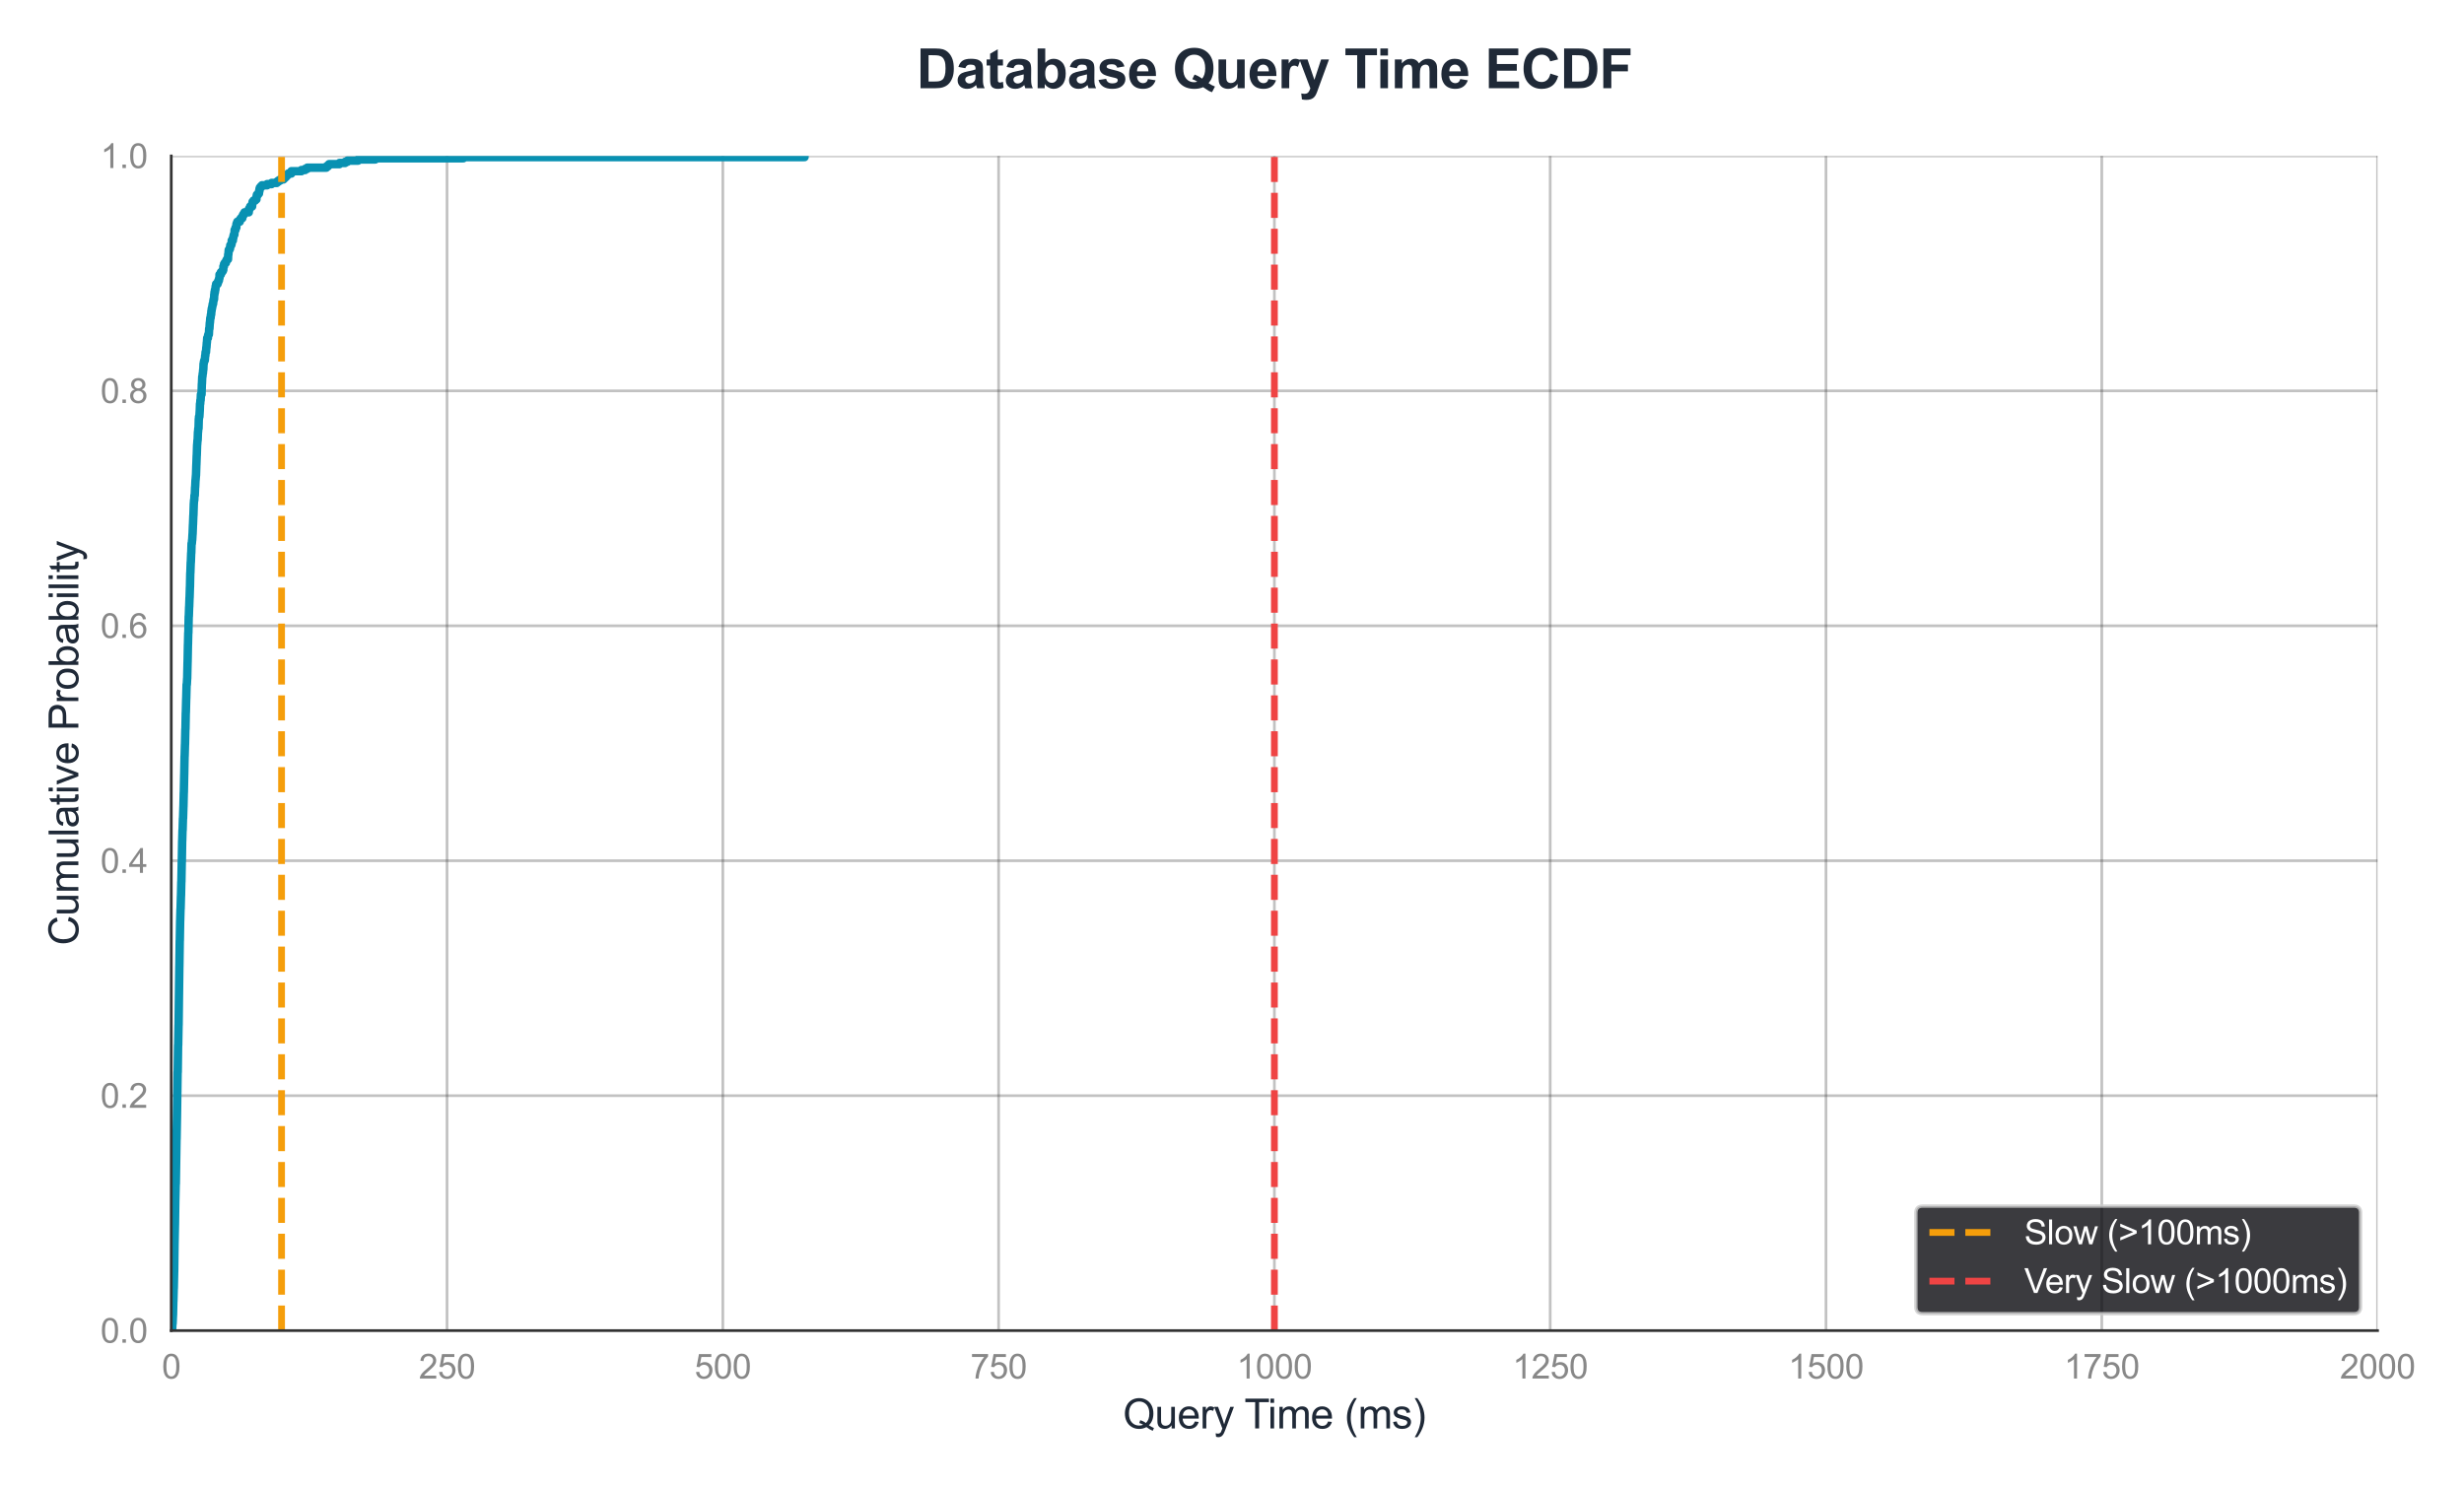 <?xml version="1.0" encoding="utf-8" standalone="no"?>
<!DOCTYPE svg PUBLIC "-//W3C//DTD SVG 1.1//EN"
  "http://www.w3.org/Graphics/SVG/1.1/DTD/svg11.dtd">
<svg xmlns:xlink="http://www.w3.org/1999/xlink" viewBox="0 0 727.517 438.76" xmlns="http://www.w3.org/2000/svg" version="1.1">
 <defs>
  <style type="text/css">*{stroke-linejoin: round; stroke-linecap: butt}</style>
 </defs>
 <g id="figure_1">
  <g id="patch_1">
   <path d="M 0 438.76 
L 727.517 438.76 
L 727.517 0 
L 0 0 
z
" style="fill: #ffffff"/>
  </g>
  <g id="axes_1">
   <g id="patch_2">
    <path d="M 50.561 392.946 
L 701.995 392.946 
L 701.995 46.047 
L 50.561 46.047 
z
" style="fill: #ffffff"/>
   </g>
   <g id="matplotlib.axis_1">
    <g id="xtick_1">
     <g id="line2d_1">
      <path d="M 50.561 392.946 
L 50.561 46.047 
" clip-path="url(#pa764ab858a)" style="fill: none; stroke: #333333; stroke-opacity: 0.3; stroke-width: 0.8; stroke-linecap: round"/>
     </g>
     <g id="text_1">
      <!-- 0 -->
      <g style="fill: #888888" transform="translate(47.781 407.104) scale(0.1 -0.1)">
       <defs>
        <path id="ArialMT-30" d="M 266 2259 
Q 266 3072 433 3567 
Q 600 4063 929 4331 
Q 1259 4600 1759 4600 
Q 2128 4600 2406 4451 
Q 2684 4303 2865 4023 
Q 3047 3744 3150 3342 
Q 3253 2941 3253 2259 
Q 3253 1453 3087 958 
Q 2922 463 2592 192 
Q 2263 -78 1759 -78 
Q 1097 -78 719 397 
Q 266 969 266 2259 
z
M 844 2259 
Q 844 1131 1108 757 
Q 1372 384 1759 384 
Q 2147 384 2411 759 
Q 2675 1134 2675 2259 
Q 2675 3391 2411 3762 
Q 2147 4134 1753 4134 
Q 1366 4134 1134 3806 
Q 844 3388 844 2259 
z
" transform="scale(0.016)"/>
       </defs>
       <use xlink:href="#ArialMT-30"/>
      </g>
     </g>
    </g>
    <g id="xtick_2">
     <g id="line2d_2">
      <path d="M 131.99 392.946 
L 131.99 46.047 
" clip-path="url(#pa764ab858a)" style="fill: none; stroke: #333333; stroke-opacity: 0.3; stroke-width: 0.8; stroke-linecap: round"/>
     </g>
     <g id="text_2">
      <!-- 250 -->
      <g style="fill: #888888" transform="translate(123.649 407.104) scale(0.1 -0.1)">
       <defs>
        <path id="ArialMT-32" d="M 3222 541 
L 3222 0 
L 194 0 
Q 188 203 259 391 
Q 375 700 629 1000 
Q 884 1300 1366 1694 
Q 2113 2306 2375 2664 
Q 2638 3022 2638 3341 
Q 2638 3675 2398 3904 
Q 2159 4134 1775 4134 
Q 1369 4134 1125 3890 
Q 881 3647 878 3216 
L 300 3275 
Q 359 3922 746 4261 
Q 1134 4600 1788 4600 
Q 2447 4600 2831 4234 
Q 3216 3869 3216 3328 
Q 3216 3053 3103 2787 
Q 2991 2522 2730 2228 
Q 2469 1934 1863 1422 
Q 1356 997 1212 845 
Q 1069 694 975 541 
L 3222 541 
z
" transform="scale(0.016)"/>
        <path id="ArialMT-35" d="M 266 1200 
L 856 1250 
Q 922 819 1161 601 
Q 1400 384 1738 384 
Q 2144 384 2425 690 
Q 2706 997 2706 1503 
Q 2706 1984 2436 2262 
Q 2166 2541 1728 2541 
Q 1456 2541 1237 2417 
Q 1019 2294 894 2097 
L 366 2166 
L 809 4519 
L 3088 4519 
L 3088 3981 
L 1259 3981 
L 1013 2750 
Q 1425 3038 1878 3038 
Q 2478 3038 2890 2622 
Q 3303 2206 3303 1553 
Q 3303 931 2941 478 
Q 2500 -78 1738 -78 
Q 1113 -78 717 272 
Q 322 622 266 1200 
z
" transform="scale(0.016)"/>
       </defs>
       <use xlink:href="#ArialMT-32"/>
       <use xlink:href="#ArialMT-35" transform="translate(55.615 0)"/>
       <use xlink:href="#ArialMT-30" transform="translate(111.23 0)"/>
      </g>
     </g>
    </g>
    <g id="xtick_3">
     <g id="line2d_3">
      <path d="M 213.42 392.946 
L 213.42 46.047 
" clip-path="url(#pa764ab858a)" style="fill: none; stroke: #333333; stroke-opacity: 0.3; stroke-width: 0.8; stroke-linecap: round"/>
     </g>
     <g id="text_3">
      <!-- 500 -->
      <g style="fill: #888888" transform="translate(205.078 407.104) scale(0.1 -0.1)">
       <use xlink:href="#ArialMT-35"/>
       <use xlink:href="#ArialMT-30" transform="translate(55.615 0)"/>
       <use xlink:href="#ArialMT-30" transform="translate(111.23 0)"/>
      </g>
     </g>
    </g>
    <g id="xtick_4">
     <g id="line2d_4">
      <path d="M 294.849 392.946 
L 294.849 46.047 
" clip-path="url(#pa764ab858a)" style="fill: none; stroke: #333333; stroke-opacity: 0.3; stroke-width: 0.8; stroke-linecap: round"/>
     </g>
     <g id="text_4">
      <!-- 750 -->
      <g style="fill: #888888" transform="translate(286.507 407.104) scale(0.1 -0.1)">
       <defs>
        <path id="ArialMT-37" d="M 303 3981 
L 303 4522 
L 3269 4522 
L 3269 4084 
Q 2831 3619 2401 2847 
Q 1972 2075 1738 1259 
Q 1569 684 1522 0 
L 944 0 
Q 953 541 1156 1306 
Q 1359 2072 1739 2783 
Q 2119 3494 2547 3981 
L 303 3981 
z
" transform="scale(0.016)"/>
       </defs>
       <use xlink:href="#ArialMT-37"/>
       <use xlink:href="#ArialMT-35" transform="translate(55.615 0)"/>
       <use xlink:href="#ArialMT-30" transform="translate(111.23 0)"/>
      </g>
     </g>
    </g>
    <g id="xtick_5">
     <g id="line2d_5">
      <path d="M 376.278 392.946 
L 376.278 46.047 
" clip-path="url(#pa764ab858a)" style="fill: none; stroke: #333333; stroke-opacity: 0.3; stroke-width: 0.8; stroke-linecap: round"/>
     </g>
     <g id="text_5">
      <!-- 1000 -->
      <g style="fill: #888888" transform="translate(365.156 407.104) scale(0.1 -0.1)">
       <defs>
        <path id="ArialMT-31" d="M 2384 0 
L 1822 0 
L 1822 3584 
Q 1619 3391 1289 3197 
Q 959 3003 697 2906 
L 697 3450 
Q 1169 3672 1522 3987 
Q 1875 4303 2022 4600 
L 2384 4600 
L 2384 0 
z
" transform="scale(0.016)"/>
       </defs>
       <use xlink:href="#ArialMT-31"/>
       <use xlink:href="#ArialMT-30" transform="translate(55.615 0)"/>
       <use xlink:href="#ArialMT-30" transform="translate(111.23 0)"/>
       <use xlink:href="#ArialMT-30" transform="translate(166.846 0)"/>
      </g>
     </g>
    </g>
    <g id="xtick_6">
     <g id="line2d_6">
      <path d="M 457.707 392.946 
L 457.707 46.047 
" clip-path="url(#pa764ab858a)" style="fill: none; stroke: #333333; stroke-opacity: 0.3; stroke-width: 0.8; stroke-linecap: round"/>
     </g>
     <g id="text_6">
      <!-- 1250 -->
      <g style="fill: #888888" transform="translate(446.585 407.104) scale(0.1 -0.1)">
       <use xlink:href="#ArialMT-31"/>
       <use xlink:href="#ArialMT-32" transform="translate(55.615 0)"/>
       <use xlink:href="#ArialMT-35" transform="translate(111.23 0)"/>
       <use xlink:href="#ArialMT-30" transform="translate(166.846 0)"/>
      </g>
     </g>
    </g>
    <g id="xtick_7">
     <g id="line2d_7">
      <path d="M 539.137 392.946 
L 539.137 46.047 
" clip-path="url(#pa764ab858a)" style="fill: none; stroke: #333333; stroke-opacity: 0.3; stroke-width: 0.8; stroke-linecap: round"/>
     </g>
     <g id="text_7">
      <!-- 1500 -->
      <g style="fill: #888888" transform="translate(528.015 407.104) scale(0.1 -0.1)">
       <use xlink:href="#ArialMT-31"/>
       <use xlink:href="#ArialMT-35" transform="translate(55.615 0)"/>
       <use xlink:href="#ArialMT-30" transform="translate(111.23 0)"/>
       <use xlink:href="#ArialMT-30" transform="translate(166.846 0)"/>
      </g>
     </g>
    </g>
    <g id="xtick_8">
     <g id="line2d_8">
      <path d="M 620.566 392.946 
L 620.566 46.047 
" clip-path="url(#pa764ab858a)" style="fill: none; stroke: #333333; stroke-opacity: 0.3; stroke-width: 0.8; stroke-linecap: round"/>
     </g>
     <g id="text_8">
      <!-- 1750 -->
      <g style="fill: #888888" transform="translate(609.444 407.104) scale(0.1 -0.1)">
       <use xlink:href="#ArialMT-31"/>
       <use xlink:href="#ArialMT-37" transform="translate(55.615 0)"/>
       <use xlink:href="#ArialMT-35" transform="translate(111.23 0)"/>
       <use xlink:href="#ArialMT-30" transform="translate(166.846 0)"/>
      </g>
     </g>
    </g>
    <g id="xtick_9">
     <g id="line2d_9">
      <path d="M 701.995 392.946 
L 701.995 46.047 
" clip-path="url(#pa764ab858a)" style="fill: none; stroke: #333333; stroke-opacity: 0.3; stroke-width: 0.8; stroke-linecap: round"/>
     </g>
     <g id="text_9">
      <!-- 2000 -->
      <g style="fill: #888888" transform="translate(690.873 407.104) scale(0.1 -0.1)">
       <use xlink:href="#ArialMT-32"/>
       <use xlink:href="#ArialMT-30" transform="translate(55.615 0)"/>
       <use xlink:href="#ArialMT-30" transform="translate(111.23 0)"/>
       <use xlink:href="#ArialMT-30" transform="translate(166.846 0)"/>
      </g>
     </g>
    </g>
    <g id="text_10">
     <!-- Query Time (ms) -->
     <g style="fill: #1f2937" transform="translate(331.611 421.835) scale(0.12 -0.12)">
      <defs>
       <path id="ArialMT-51" d="M 3966 491 
Q 4388 200 4744 66 
L 4566 -356 
Q 4072 -178 3581 206 
Q 3072 -78 2456 -78 
Q 1834 -78 1328 222 
Q 822 522 548 1065 
Q 275 1609 275 2291 
Q 275 2969 550 3525 
Q 825 4081 1333 4372 
Q 1841 4663 2469 4663 
Q 3103 4663 3612 4361 
Q 4122 4059 4389 3517 
Q 4656 2975 4656 2294 
Q 4656 1728 4484 1276 
Q 4313 825 3966 491 
z
M 2631 1266 
Q 3156 1119 3497 828 
Q 4031 1316 4031 2294 
Q 4031 2850 3842 3265 
Q 3653 3681 3289 3911 
Q 2925 4141 2472 4141 
Q 1794 4141 1347 3677 
Q 900 3213 900 2291 
Q 900 1397 1342 919 
Q 1784 441 2472 441 
Q 2797 441 3084 563 
Q 2800 747 2484 825 
L 2631 1266 
z
" transform="scale(0.016)"/>
       <path id="ArialMT-75" d="M 2597 0 
L 2597 488 
Q 2209 -75 1544 -75 
Q 1250 -75 995 37 
Q 741 150 617 320 
Q 494 491 444 738 
Q 409 903 409 1263 
L 409 3319 
L 972 3319 
L 972 1478 
Q 972 1038 1006 884 
Q 1059 663 1231 536 
Q 1403 409 1656 409 
Q 1909 409 2131 539 
Q 2353 669 2445 892 
Q 2538 1116 2538 1541 
L 2538 3319 
L 3100 3319 
L 3100 0 
L 2597 0 
z
" transform="scale(0.016)"/>
       <path id="ArialMT-65" d="M 2694 1069 
L 3275 997 
Q 3138 488 2766 206 
Q 2394 -75 1816 -75 
Q 1088 -75 661 373 
Q 234 822 234 1631 
Q 234 2469 665 2931 
Q 1097 3394 1784 3394 
Q 2450 3394 2872 2941 
Q 3294 2488 3294 1666 
Q 3294 1616 3291 1516 
L 816 1516 
Q 847 969 1125 678 
Q 1403 388 1819 388 
Q 2128 388 2347 550 
Q 2566 713 2694 1069 
z
M 847 1978 
L 2700 1978 
Q 2663 2397 2488 2606 
Q 2219 2931 1791 2931 
Q 1403 2931 1139 2672 
Q 875 2413 847 1978 
z
" transform="scale(0.016)"/>
       <path id="ArialMT-72" d="M 416 0 
L 416 3319 
L 922 3319 
L 922 2816 
Q 1116 3169 1280 3281 
Q 1444 3394 1641 3394 
Q 1925 3394 2219 3213 
L 2025 2691 
Q 1819 2813 1613 2813 
Q 1428 2813 1281 2702 
Q 1134 2591 1072 2394 
Q 978 2094 978 1738 
L 978 0 
L 416 0 
z
" transform="scale(0.016)"/>
       <path id="ArialMT-79" d="M 397 -1278 
L 334 -750 
Q 519 -800 656 -800 
Q 844 -800 956 -737 
Q 1069 -675 1141 -563 
Q 1194 -478 1313 -144 
Q 1328 -97 1363 -6 
L 103 3319 
L 709 3319 
L 1400 1397 
Q 1534 1031 1641 628 
Q 1738 1016 1872 1384 
L 2581 3319 
L 3144 3319 
L 1881 -56 
Q 1678 -603 1566 -809 
Q 1416 -1088 1222 -1217 
Q 1028 -1347 759 -1347 
Q 597 -1347 397 -1278 
z
" transform="scale(0.016)"/>
       <path id="ArialMT-20" transform="scale(0.016)"/>
       <path id="ArialMT-54" d="M 1659 0 
L 1659 4041 
L 150 4041 
L 150 4581 
L 3781 4581 
L 3781 4041 
L 2266 4041 
L 2266 0 
L 1659 0 
z
" transform="scale(0.016)"/>
       <path id="ArialMT-69" d="M 425 3934 
L 425 4581 
L 988 4581 
L 988 3934 
L 425 3934 
z
M 425 0 
L 425 3319 
L 988 3319 
L 988 0 
L 425 0 
z
" transform="scale(0.016)"/>
       <path id="ArialMT-6d" d="M 422 0 
L 422 3319 
L 925 3319 
L 925 2853 
Q 1081 3097 1340 3245 
Q 1600 3394 1931 3394 
Q 2300 3394 2536 3241 
Q 2772 3088 2869 2813 
Q 3263 3394 3894 3394 
Q 4388 3394 4653 3120 
Q 4919 2847 4919 2278 
L 4919 0 
L 4359 0 
L 4359 2091 
Q 4359 2428 4304 2576 
Q 4250 2725 4106 2815 
Q 3963 2906 3769 2906 
Q 3419 2906 3187 2673 
Q 2956 2441 2956 1928 
L 2956 0 
L 2394 0 
L 2394 2156 
Q 2394 2531 2256 2718 
Q 2119 2906 1806 2906 
Q 1569 2906 1367 2781 
Q 1166 2656 1075 2415 
Q 984 2175 984 1722 
L 984 0 
L 422 0 
z
" transform="scale(0.016)"/>
       <path id="ArialMT-28" d="M 1497 -1347 
Q 1031 -759 709 28 
Q 388 816 388 1659 
Q 388 2403 628 3084 
Q 909 3875 1497 4659 
L 1900 4659 
Q 1522 4009 1400 3731 
Q 1209 3300 1100 2831 
Q 966 2247 966 1656 
Q 966 153 1900 -1347 
L 1497 -1347 
z
" transform="scale(0.016)"/>
       <path id="ArialMT-73" d="M 197 991 
L 753 1078 
Q 800 744 1014 566 
Q 1228 388 1613 388 
Q 2000 388 2187 545 
Q 2375 703 2375 916 
Q 2375 1106 2209 1216 
Q 2094 1291 1634 1406 
Q 1016 1563 777 1677 
Q 538 1791 414 1992 
Q 291 2194 291 2438 
Q 291 2659 392 2848 
Q 494 3038 669 3163 
Q 800 3259 1026 3326 
Q 1253 3394 1513 3394 
Q 1903 3394 2198 3281 
Q 2494 3169 2634 2976 
Q 2775 2784 2828 2463 
L 2278 2388 
Q 2241 2644 2061 2787 
Q 1881 2931 1553 2931 
Q 1166 2931 1000 2803 
Q 834 2675 834 2503 
Q 834 2394 903 2306 
Q 972 2216 1119 2156 
Q 1203 2125 1616 2013 
Q 2213 1853 2448 1751 
Q 2684 1650 2818 1456 
Q 2953 1263 2953 975 
Q 2953 694 2789 445 
Q 2625 197 2315 61 
Q 2006 -75 1616 -75 
Q 969 -75 630 194 
Q 291 463 197 991 
z
" transform="scale(0.016)"/>
       <path id="ArialMT-29" d="M 791 -1347 
L 388 -1347 
Q 1322 153 1322 1656 
Q 1322 2244 1188 2822 
Q 1081 3291 891 3722 
Q 769 4003 388 4659 
L 791 4659 
Q 1378 3875 1659 3084 
Q 1900 2403 1900 1659 
Q 1900 816 1576 28 
Q 1253 -759 791 -1347 
z
" transform="scale(0.016)"/>
      </defs>
      <use xlink:href="#ArialMT-51"/>
      <use xlink:href="#ArialMT-75" transform="translate(77.783 0)"/>
      <use xlink:href="#ArialMT-65" transform="translate(133.398 0)"/>
      <use xlink:href="#ArialMT-72" transform="translate(189.014 0)"/>
      <use xlink:href="#ArialMT-79" transform="translate(222.314 0)"/>
      <use xlink:href="#ArialMT-20" transform="translate(272.314 0)"/>
      <use xlink:href="#ArialMT-54" transform="translate(298.348 0)"/>
      <use xlink:href="#ArialMT-69" transform="translate(355.682 0)"/>
      <use xlink:href="#ArialMT-6d" transform="translate(377.898 0)"/>
      <use xlink:href="#ArialMT-65" transform="translate(461.199 0)"/>
      <use xlink:href="#ArialMT-20" transform="translate(516.814 0)"/>
      <use xlink:href="#ArialMT-28" transform="translate(544.598 0)"/>
      <use xlink:href="#ArialMT-6d" transform="translate(577.898 0)"/>
      <use xlink:href="#ArialMT-73" transform="translate(661.199 0)"/>
      <use xlink:href="#ArialMT-29" transform="translate(711.199 0)"/>
     </g>
    </g>
   </g>
   <g id="matplotlib.axis_2">
    <g id="ytick_1">
     <g id="line2d_10">
      <path d="M 50.561 392.946 
L 701.995 392.946 
" clip-path="url(#pa764ab858a)" style="fill: none; stroke: #333333; stroke-opacity: 0.3; stroke-width: 0.8; stroke-linecap: round"/>
     </g>
     <g id="text_11">
      <!-- 0.0 -->
      <g style="fill: #888888" transform="translate(29.661 396.525) scale(0.1 -0.1)">
       <defs>
        <path id="ArialMT-2e" d="M 581 0 
L 581 641 
L 1222 641 
L 1222 0 
L 581 0 
z
" transform="scale(0.016)"/>
       </defs>
       <use xlink:href="#ArialMT-30"/>
       <use xlink:href="#ArialMT-2e" transform="translate(55.615 0)"/>
       <use xlink:href="#ArialMT-30" transform="translate(83.398 0)"/>
      </g>
     </g>
    </g>
    <g id="ytick_2">
     <g id="line2d_11">
      <path d="M 50.561 323.567 
L 701.995 323.567 
" clip-path="url(#pa764ab858a)" style="fill: none; stroke: #333333; stroke-opacity: 0.3; stroke-width: 0.8; stroke-linecap: round"/>
     </g>
     <g id="text_12">
      <!-- 0.2 -->
      <g style="fill: #888888" transform="translate(29.661 327.145) scale(0.1 -0.1)">
       <use xlink:href="#ArialMT-30"/>
       <use xlink:href="#ArialMT-2e" transform="translate(55.615 0)"/>
       <use xlink:href="#ArialMT-32" transform="translate(83.398 0)"/>
      </g>
     </g>
    </g>
    <g id="ytick_3">
     <g id="line2d_12">
      <path d="M 50.561 254.187 
L 701.995 254.187 
" clip-path="url(#pa764ab858a)" style="fill: none; stroke: #333333; stroke-opacity: 0.3; stroke-width: 0.8; stroke-linecap: round"/>
     </g>
     <g id="text_13">
      <!-- 0.4 -->
      <g style="fill: #888888" transform="translate(29.661 257.766) scale(0.1 -0.1)">
       <defs>
        <path id="ArialMT-34" d="M 2069 0 
L 2069 1097 
L 81 1097 
L 81 1613 
L 2172 4581 
L 2631 4581 
L 2631 1613 
L 3250 1613 
L 3250 1097 
L 2631 1097 
L 2631 0 
L 2069 0 
z
M 2069 1613 
L 2069 3678 
L 634 1613 
L 2069 1613 
z
" transform="scale(0.016)"/>
       </defs>
       <use xlink:href="#ArialMT-30"/>
       <use xlink:href="#ArialMT-2e" transform="translate(55.615 0)"/>
       <use xlink:href="#ArialMT-34" transform="translate(83.398 0)"/>
      </g>
     </g>
    </g>
    <g id="ytick_4">
     <g id="line2d_13">
      <path d="M 50.561 184.807 
L 701.995 184.807 
" clip-path="url(#pa764ab858a)" style="fill: none; stroke: #333333; stroke-opacity: 0.3; stroke-width: 0.8; stroke-linecap: round"/>
     </g>
     <g id="text_14">
      <!-- 0.6 -->
      <g style="fill: #888888" transform="translate(29.661 188.386) scale(0.1 -0.1)">
       <defs>
        <path id="ArialMT-36" d="M 3184 3459 
L 2625 3416 
Q 2550 3747 2413 3897 
Q 2184 4138 1850 4138 
Q 1581 4138 1378 3988 
Q 1113 3794 959 3422 
Q 806 3050 800 2363 
Q 1003 2672 1297 2822 
Q 1591 2972 1913 2972 
Q 2475 2972 2870 2558 
Q 3266 2144 3266 1488 
Q 3266 1056 3080 686 
Q 2894 316 2569 119 
Q 2244 -78 1831 -78 
Q 1128 -78 684 439 
Q 241 956 241 2144 
Q 241 3472 731 4075 
Q 1159 4600 1884 4600 
Q 2425 4600 2770 4297 
Q 3116 3994 3184 3459 
z
M 888 1484 
Q 888 1194 1011 928 
Q 1134 663 1356 523 
Q 1578 384 1822 384 
Q 2178 384 2434 671 
Q 2691 959 2691 1453 
Q 2691 1928 2437 2201 
Q 2184 2475 1800 2475 
Q 1419 2475 1153 2201 
Q 888 1928 888 1484 
z
" transform="scale(0.016)"/>
       </defs>
       <use xlink:href="#ArialMT-30"/>
       <use xlink:href="#ArialMT-2e" transform="translate(55.615 0)"/>
       <use xlink:href="#ArialMT-36" transform="translate(83.398 0)"/>
      </g>
     </g>
    </g>
    <g id="ytick_5">
     <g id="line2d_14">
      <path d="M 50.561 115.427 
L 701.995 115.427 
" clip-path="url(#pa764ab858a)" style="fill: none; stroke: #333333; stroke-opacity: 0.3; stroke-width: 0.8; stroke-linecap: round"/>
     </g>
     <g id="text_15">
      <!-- 0.8 -->
      <g style="fill: #888888" transform="translate(29.661 119.006) scale(0.1 -0.1)">
       <defs>
        <path id="ArialMT-38" d="M 1131 2484 
Q 781 2613 612 2850 
Q 444 3088 444 3419 
Q 444 3919 803 4259 
Q 1163 4600 1759 4600 
Q 2359 4600 2725 4251 
Q 3091 3903 3091 3403 
Q 3091 3084 2923 2848 
Q 2756 2613 2416 2484 
Q 2838 2347 3058 2040 
Q 3278 1734 3278 1309 
Q 3278 722 2862 322 
Q 2447 -78 1769 -78 
Q 1091 -78 675 323 
Q 259 725 259 1325 
Q 259 1772 486 2073 
Q 713 2375 1131 2484 
z
M 1019 3438 
Q 1019 3113 1228 2906 
Q 1438 2700 1772 2700 
Q 2097 2700 2305 2904 
Q 2513 3109 2513 3406 
Q 2513 3716 2298 3927 
Q 2084 4138 1766 4138 
Q 1444 4138 1231 3931 
Q 1019 3725 1019 3438 
z
M 838 1322 
Q 838 1081 952 856 
Q 1066 631 1291 507 
Q 1516 384 1775 384 
Q 2178 384 2440 643 
Q 2703 903 2703 1303 
Q 2703 1709 2433 1975 
Q 2163 2241 1756 2241 
Q 1359 2241 1098 1978 
Q 838 1716 838 1322 
z
" transform="scale(0.016)"/>
       </defs>
       <use xlink:href="#ArialMT-30"/>
       <use xlink:href="#ArialMT-2e" transform="translate(55.615 0)"/>
       <use xlink:href="#ArialMT-38" transform="translate(83.398 0)"/>
      </g>
     </g>
    </g>
    <g id="ytick_6">
     <g id="line2d_15">
      <path d="M 50.561 46.047 
L 701.995 46.047 
" clip-path="url(#pa764ab858a)" style="fill: none; stroke: #333333; stroke-opacity: 0.3; stroke-width: 0.8; stroke-linecap: round"/>
     </g>
     <g id="text_16">
      <!-- 1.0 -->
      <g style="fill: #888888" transform="translate(29.661 49.626) scale(0.1 -0.1)">
       <use xlink:href="#ArialMT-31"/>
       <use xlink:href="#ArialMT-2e" transform="translate(55.615 0)"/>
       <use xlink:href="#ArialMT-30" transform="translate(83.398 0)"/>
      </g>
     </g>
    </g>
    <g id="text_17">
     <!-- Cumulative Probability -->
     <g style="fill: #1f2937" transform="translate(23.136 279.187) rotate(-90) scale(0.12 -0.12)">
      <defs>
       <path id="ArialMT-43" d="M 3763 1606 
L 4369 1453 
Q 4178 706 3683 314 
Q 3188 -78 2472 -78 
Q 1731 -78 1267 223 
Q 803 525 561 1097 
Q 319 1669 319 2325 
Q 319 3041 592 3573 
Q 866 4106 1370 4382 
Q 1875 4659 2481 4659 
Q 3169 4659 3637 4309 
Q 4106 3959 4291 3325 
L 3694 3184 
Q 3534 3684 3231 3912 
Q 2928 4141 2469 4141 
Q 1941 4141 1586 3887 
Q 1231 3634 1087 3207 
Q 944 2781 944 2328 
Q 944 1744 1114 1308 
Q 1284 872 1643 656 
Q 2003 441 2422 441 
Q 2931 441 3284 734 
Q 3638 1028 3763 1606 
z
" transform="scale(0.016)"/>
       <path id="ArialMT-6c" d="M 409 0 
L 409 4581 
L 972 4581 
L 972 0 
L 409 0 
z
" transform="scale(0.016)"/>
       <path id="ArialMT-61" d="M 2588 409 
Q 2275 144 1986 34 
Q 1697 -75 1366 -75 
Q 819 -75 525 192 
Q 231 459 231 875 
Q 231 1119 342 1320 
Q 453 1522 633 1644 
Q 813 1766 1038 1828 
Q 1203 1872 1538 1913 
Q 2219 1994 2541 2106 
Q 2544 2222 2544 2253 
Q 2544 2597 2384 2738 
Q 2169 2928 1744 2928 
Q 1347 2928 1158 2789 
Q 969 2650 878 2297 
L 328 2372 
Q 403 2725 575 2942 
Q 747 3159 1072 3276 
Q 1397 3394 1825 3394 
Q 2250 3394 2515 3294 
Q 2781 3194 2906 3042 
Q 3031 2891 3081 2659 
Q 3109 2516 3109 2141 
L 3109 1391 
Q 3109 606 3145 398 
Q 3181 191 3288 0 
L 2700 0 
Q 2613 175 2588 409 
z
M 2541 1666 
Q 2234 1541 1622 1453 
Q 1275 1403 1131 1340 
Q 988 1278 909 1158 
Q 831 1038 831 891 
Q 831 666 1001 516 
Q 1172 366 1500 366 
Q 1825 366 2078 508 
Q 2331 650 2450 897 
Q 2541 1088 2541 1459 
L 2541 1666 
z
" transform="scale(0.016)"/>
       <path id="ArialMT-74" d="M 1650 503 
L 1731 6 
Q 1494 -44 1306 -44 
Q 1000 -44 831 53 
Q 663 150 594 308 
Q 525 466 525 972 
L 525 2881 
L 113 2881 
L 113 3319 
L 525 3319 
L 525 4141 
L 1084 4478 
L 1084 3319 
L 1650 3319 
L 1650 2881 
L 1084 2881 
L 1084 941 
Q 1084 700 1114 631 
Q 1144 563 1211 522 
Q 1278 481 1403 481 
Q 1497 481 1650 503 
z
" transform="scale(0.016)"/>
       <path id="ArialMT-76" d="M 1344 0 
L 81 3319 
L 675 3319 
L 1388 1331 
Q 1503 1009 1600 663 
Q 1675 925 1809 1294 
L 2547 3319 
L 3125 3319 
L 1869 0 
L 1344 0 
z
" transform="scale(0.016)"/>
       <path id="ArialMT-50" d="M 494 0 
L 494 4581 
L 2222 4581 
Q 2678 4581 2919 4538 
Q 3256 4481 3484 4323 
Q 3713 4166 3852 3881 
Q 3991 3597 3991 3256 
Q 3991 2672 3619 2267 
Q 3247 1863 2275 1863 
L 1100 1863 
L 1100 0 
L 494 0 
z
M 1100 2403 
L 2284 2403 
Q 2872 2403 3119 2622 
Q 3366 2841 3366 3238 
Q 3366 3525 3220 3729 
Q 3075 3934 2838 4000 
Q 2684 4041 2272 4041 
L 1100 4041 
L 1100 2403 
z
" transform="scale(0.016)"/>
       <path id="ArialMT-6f" d="M 213 1659 
Q 213 2581 725 3025 
Q 1153 3394 1769 3394 
Q 2453 3394 2887 2945 
Q 3322 2497 3322 1706 
Q 3322 1066 3130 698 
Q 2938 331 2570 128 
Q 2203 -75 1769 -75 
Q 1072 -75 642 372 
Q 213 819 213 1659 
z
M 791 1659 
Q 791 1022 1069 705 
Q 1347 388 1769 388 
Q 2188 388 2466 706 
Q 2744 1025 2744 1678 
Q 2744 2294 2464 2611 
Q 2184 2928 1769 2928 
Q 1347 2928 1069 2612 
Q 791 2297 791 1659 
z
" transform="scale(0.016)"/>
       <path id="ArialMT-62" d="M 941 0 
L 419 0 
L 419 4581 
L 981 4581 
L 981 2947 
Q 1338 3394 1891 3394 
Q 2197 3394 2470 3270 
Q 2744 3147 2920 2923 
Q 3097 2700 3197 2384 
Q 3297 2069 3297 1709 
Q 3297 856 2875 390 
Q 2453 -75 1863 -75 
Q 1275 -75 941 416 
L 941 0 
z
M 934 1684 
Q 934 1088 1097 822 
Q 1363 388 1816 388 
Q 2184 388 2453 708 
Q 2722 1028 2722 1663 
Q 2722 2313 2464 2622 
Q 2206 2931 1841 2931 
Q 1472 2931 1203 2611 
Q 934 2291 934 1684 
z
" transform="scale(0.016)"/>
      </defs>
      <use xlink:href="#ArialMT-43"/>
      <use xlink:href="#ArialMT-75" transform="translate(72.217 0)"/>
      <use xlink:href="#ArialMT-6d" transform="translate(127.832 0)"/>
      <use xlink:href="#ArialMT-75" transform="translate(211.133 0)"/>
      <use xlink:href="#ArialMT-6c" transform="translate(266.748 0)"/>
      <use xlink:href="#ArialMT-61" transform="translate(288.965 0)"/>
      <use xlink:href="#ArialMT-74" transform="translate(344.58 0)"/>
      <use xlink:href="#ArialMT-69" transform="translate(372.363 0)"/>
      <use xlink:href="#ArialMT-76" transform="translate(394.58 0)"/>
      <use xlink:href="#ArialMT-65" transform="translate(444.58 0)"/>
      <use xlink:href="#ArialMT-20" transform="translate(500.195 0)"/>
      <use xlink:href="#ArialMT-50" transform="translate(527.979 0)"/>
      <use xlink:href="#ArialMT-72" transform="translate(594.678 0)"/>
      <use xlink:href="#ArialMT-6f" transform="translate(627.979 0)"/>
      <use xlink:href="#ArialMT-62" transform="translate(683.594 0)"/>
      <use xlink:href="#ArialMT-61" transform="translate(739.209 0)"/>
      <use xlink:href="#ArialMT-62" transform="translate(794.824 0)"/>
      <use xlink:href="#ArialMT-69" transform="translate(850.439 0)"/>
      <use xlink:href="#ArialMT-6c" transform="translate(872.656 0)"/>
      <use xlink:href="#ArialMT-69" transform="translate(894.873 0)"/>
      <use xlink:href="#ArialMT-74" transform="translate(917.09 0)"/>
      <use xlink:href="#ArialMT-79" transform="translate(944.873 0)"/>
     </g>
    </g>
   </g>
   <g id="line2d_16">
    <path d="M 50.716 392.946 
L 50.716 392.599 
L 50.829 392.599 
L 50.913 390.865 
L 50.958 390.865 
L 51.063 388.437 
L 51.076 388.437 
L 51.174 384.274 
L 51.191 384.274 
L 51.292 380.458 
L 51.309 380.458 
L 51.417 375.601 
L 51.424 375.601 
L 51.533 367.276 
L 51.538 367.276 
L 51.648 361.725 
L 51.654 361.725 
L 51.761 354.44 
L 51.767 354.44 
L 51.874 349.584 
L 51.907 349.584 
L 52.017 342.299 
L 52.019 342.299 
L 52.115 336.402 
L 52.132 336.402 
L 52.24 330.158 
L 52.243 330.158 
L 52.35 322.526 
L 52.357 322.526 
L 52.438 316.629 
L 52.472 316.629 
L 52.579 308.65 
L 52.607 308.65 
L 52.714 302.753 
L 52.73 302.753 
L 52.839 293.733 
L 52.842 293.733 
L 52.951 285.408 
L 52.96 285.408 
L 53.068 277.776 
L 53.086 277.776 
L 53.19 271.879 
L 53.2 271.879 
L 53.298 268.41 
L 53.32 268.41 
L 53.425 264.594 
L 53.437 264.594 
L 53.534 260.431 
L 53.555 260.431 
L 53.666 254.534 
L 53.679 254.534 
L 53.784 248.289 
L 53.8 248.289 
L 53.886 245.167 
L 53.919 245.167 
L 54.017 241.698 
L 54.045 241.698 
L 54.155 238.229 
L 54.164 238.229 
L 54.26 234.067 
L 54.276 234.067 
L 54.383 228.863 
L 54.39 228.863 
L 54.498 223.313 
L 54.515 223.313 
L 54.614 219.844 
L 54.628 219.844 
L 54.727 215.334 
L 54.757 215.334 
L 54.848 210.478 
L 54.868 210.478 
L 54.975 206.315 
L 54.988 206.315 
L 55.094 202.152 
L 55.156 202.152 
L 55.248 200.417 
L 55.269 200.417 
L 55.379 195.561 
L 55.388 195.561 
L 55.488 190.357 
L 55.502 190.357 
L 55.584 186.888 
L 55.616 186.888 
L 55.713 182.032 
L 55.744 182.032 
L 55.842 179.257 
L 55.86 179.257 
L 55.96 176.481 
L 55.976 176.481 
L 56.074 173.359 
L 56.088 173.359 
L 56.179 169.197 
L 56.204 169.197 
L 56.313 166.074 
L 56.339 166.074 
L 56.448 163.299 
L 56.476 163.299 
L 56.561 160.524 
L 56.634 160.524 
L 56.723 159.483 
L 56.746 159.483 
L 56.842 157.749 
L 56.86 157.749 
L 56.967 154.974 
L 56.98 154.974 
L 57.09 152.199 
L 57.109 152.199 
L 57.22 148.73 
L 57.231 148.73 
L 57.301 147.689 
L 57.363 147.689 
L 57.419 146.301 
L 57.507 146.301 
L 57.596 143.873 
L 57.624 143.873 
L 57.724 141.792 
L 57.742 141.792 
L 57.849 140.404 
L 57.867 140.404 
L 57.968 137.282 
L 57.979 137.282 
L 58.076 134.507 
L 58.093 134.507 
L 58.195 131.385 
L 58.212 131.385 
L 58.313 129.997 
L 58.353 129.997 
L 58.443 127.569 
L 58.474 127.569 
L 58.554 126.528 
L 58.614 126.528 
L 58.693 123.753 
L 58.727 123.753 
L 58.76 123.059 
L 58.865 123.059 
L 58.973 121.325 
L 58.978 121.325 
L 59.05 119.243 
L 59.109 119.243 
L 59.171 118.202 
L 59.233 118.202 
L 59.319 116.468 
L 59.504 116.468 
L 59.599 113.346 
L 59.62 113.346 
L 59.713 111.264 
L 59.759 111.264 
L 59.868 110.224 
L 59.905 110.224 
L 59.992 109.183 
L 60.029 109.183 
L 60.103 107.449 
L 60.144 107.449 
L 60.22 106.755 
L 60.317 106.755 
L 60.317 106.408 
L 60.473 106.408 
L 60.58 105.02 
L 60.631 105.02 
L 60.702 103.98 
L 60.826 103.98 
L 60.917 102.592 
L 60.96 102.592 
L 61.056 101.204 
L 61.082 101.204 
L 61.18 99.817 
L 61.386 99.817 
L 61.416 99.123 
L 61.504 99.123 
L 61.504 98.776 
L 61.667 98.776 
L 61.76 97.042 
L 61.835 97.042 
L 61.944 95.307 
L 61.982 95.307 
L 62.091 93.92 
L 62.172 93.92 
L 62.282 92.879 
L 62.351 92.879 
L 62.413 91.838 
L 62.467 91.838 
L 62.521 91.144 
L 62.586 91.144 
L 62.69 90.451 
L 62.718 90.451 
L 62.803 89.757 
L 62.914 89.757 
L 63.015 88.716 
L 63.084 88.716 
L 63.084 88.369 
L 63.195 88.369 
L 63.259 86.982 
L 63.318 86.982 
L 63.337 86.288 
L 63.466 86.288 
L 63.468 85.594 
L 63.584 85.594 
L 63.671 84.553 
L 63.752 84.553 
L 63.822 83.859 
L 64.243 83.859 
L 64.243 83.513 
L 64.357 83.513 
L 64.357 83.166 
L 64.491 83.166 
L 64.491 82.819 
L 64.647 82.819 
L 64.713 82.125 
L 64.8 82.125 
L 64.811 81.084 
L 65.201 81.084 
L 65.226 80.39 
L 65.552 80.39 
L 65.552 80.044 
L 65.798 80.044 
L 65.798 79.697 
L 65.927 79.697 
L 65.963 78.656 
L 66.128 78.656 
L 66.156 77.962 
L 66.368 77.962 
L 66.368 77.615 
L 66.697 77.615 
L 66.804 76.921 
L 66.986 76.921 
L 66.986 76.575 
L 67.311 76.575 
L 67.372 75.187 
L 67.426 75.187 
L 67.537 73.799 
L 67.744 73.799 
L 67.744 73.453 
L 67.912 73.453 
L 67.992 72.412 
L 68.275 72.412 
L 68.275 72.065 
L 68.387 72.065 
L 68.416 71.024 
L 68.759 71.024 
L 68.761 70.33 
L 68.878 70.33 
L 68.937 69.637 
L 69.034 69.637 
L 69.034 69.29 
L 69.21 69.29 
L 69.278 67.902 
L 69.532 67.902 
L 69.549 67.208 
L 69.777 67.208 
L 69.818 66.168 
L 69.942 66.168 
L 69.942 65.821 
L 70.082 65.821 
L 70.082 65.474 
L 70.786 65.474 
L 70.863 64.78 
L 71.119 64.78 
L 71.119 64.433 
L 71.545 64.433 
L 71.62 63.739 
L 71.776 63.739 
L 71.776 63.392 
L 72.005 63.392 
L 72.005 63.046 
L 72.205 63.046 
L 72.205 62.699 
L 73.448 62.699 
L 73.518 61.658 
L 73.751 61.658 
L 73.751 61.311 
L 73.876 61.311 
L 73.876 60.964 
L 74.436 60.964 
L 74.511 59.923 
L 74.589 59.923 
L 74.589 59.577 
L 74.867 59.577 
L 74.867 59.23 
L 75.334 59.23 
L 75.334 58.883 
L 75.713 58.883 
L 75.771 57.842 
L 75.855 57.842 
L 75.855 57.495 
L 76.199 57.495 
L 76.199 57.148 
L 76.466 57.148 
L 76.483 56.454 
L 76.596 56.454 
L 76.619 55.761 
L 76.727 55.761 
L 76.727 55.414 
L 77.006 55.414 
L 77.006 55.067 
L 77.342 55.067 
L 77.342 54.72 
L 78.865 54.72 
L 78.865 54.373 
L 80.182 54.373 
L 80.182 54.026 
L 81.718 54.026 
L 81.718 53.679 
L 82.178 53.679 
L 82.178 53.332 
L 82.719 53.332 
L 82.719 52.985 
L 83.691 52.985 
L 83.691 52.639 
L 84.053 52.639 
L 84.053 52.292 
L 84.421 52.292 
L 84.421 51.945 
L 84.735 51.945 
L 84.735 51.598 
L 85.081 51.598 
L 85.081 51.251 
L 86.01 51.251 
L 86.033 50.557 
L 88.996 50.557 
L 88.996 50.21 
L 90.096 50.21 
L 90.096 49.863 
L 90.724 49.863 
L 90.724 49.516 
L 96.349 49.516 
L 96.349 49.17 
L 96.789 49.17 
L 96.789 48.823 
L 97.157 48.823 
L 97.157 48.476 
L 100.222 48.476 
L 100.222 48.129 
L 101.895 48.129 
L 101.895 47.782 
L 102.581 47.782 
L 102.581 47.435 
L 105.744 47.435 
L 105.744 47.088 
L 110.808 47.088 
L 110.808 46.741 
L 136.803 46.741 
L 136.803 46.394 
L 237.542 46.394 
L 237.542 46.047 
L 237.542 46.047 
" clip-path="url(#pa764ab858a)" style="fill: none; stroke: #0891b2; stroke-width: 2.5; stroke-linecap: round"/>
   </g>
   <g id="line2d_17">
    <path d="M 83.133 392.946 
L 83.133 46.047 
" clip-path="url(#pa764ab858a)" style="fill: none; stroke-dasharray: 7.4,3.2; stroke-dashoffset: 0; stroke: #f59e0b; stroke-width: 2"/>
   </g>
   <g id="line2d_18">
    <path d="M 376.278 392.946 
L 376.278 46.047 
" clip-path="url(#pa764ab858a)" style="fill: none; stroke-dasharray: 7.4,3.2; stroke-dashoffset: 0; stroke: #ef4444; stroke-width: 2"/>
   </g>
   <g id="patch_3">
    <path d="M 50.561 392.946 
L 50.561 46.047 
" style="fill: none; stroke: #333333; stroke-width: 0.8; stroke-linejoin: miter; stroke-linecap: square"/>
   </g>
   <g id="patch_4">
    <path d="M 50.561 392.946 
L 701.995 392.946 
" style="fill: none; stroke: #333333; stroke-width: 0.8; stroke-linejoin: miter; stroke-linecap: square"/>
   </g>
   <g id="text_18">
    <!-- Database Query Time ECDF -->
    <g style="fill: #1f2937" transform="translate(270.611 26.047) scale(0.16 -0.16)">
     <defs>
      <path id="Arial-BoldMT-44" d="M 463 4581 
L 2153 4581 
Q 2725 4581 3025 4494 
Q 3428 4375 3715 4072 
Q 4003 3769 4153 3330 
Q 4303 2891 4303 2247 
Q 4303 1681 4163 1272 
Q 3991 772 3672 463 
Q 3431 228 3022 97 
Q 2716 0 2203 0 
L 463 0 
L 463 4581 
z
M 1388 3806 
L 1388 772 
L 2078 772 
Q 2466 772 2638 816 
Q 2863 872 3011 1006 
Q 3159 1141 3253 1448 
Q 3347 1756 3347 2288 
Q 3347 2819 3253 3103 
Q 3159 3388 2990 3547 
Q 2822 3706 2563 3763 
Q 2369 3806 1803 3806 
L 1388 3806 
z
" transform="scale(0.016)"/>
      <path id="Arial-BoldMT-61" d="M 1116 2306 
L 319 2450 
Q 453 2931 781 3162 
Q 1109 3394 1756 3394 
Q 2344 3394 2631 3255 
Q 2919 3116 3036 2902 
Q 3153 2688 3153 2116 
L 3144 1091 
Q 3144 653 3186 445 
Q 3228 238 3344 0 
L 2475 0 
Q 2441 88 2391 259 
Q 2369 338 2359 363 
Q 2134 144 1878 34 
Q 1622 -75 1331 -75 
Q 819 -75 523 203 
Q 228 481 228 906 
Q 228 1188 362 1408 
Q 497 1628 739 1745 
Q 981 1863 1438 1950 
Q 2053 2066 2291 2166 
L 2291 2253 
Q 2291 2506 2166 2614 
Q 2041 2722 1694 2722 
Q 1459 2722 1328 2630 
Q 1197 2538 1116 2306 
z
M 2291 1594 
Q 2122 1538 1756 1459 
Q 1391 1381 1278 1306 
Q 1106 1184 1106 997 
Q 1106 813 1243 678 
Q 1381 544 1594 544 
Q 1831 544 2047 700 
Q 2206 819 2256 991 
Q 2291 1103 2291 1419 
L 2291 1594 
z
" transform="scale(0.016)"/>
      <path id="Arial-BoldMT-74" d="M 1981 3319 
L 1981 2619 
L 1381 2619 
L 1381 1281 
Q 1381 875 1398 808 
Q 1416 741 1477 697 
Q 1538 653 1625 653 
Q 1747 653 1978 738 
L 2053 56 
Q 1747 -75 1359 -75 
Q 1122 -75 931 4 
Q 741 84 652 211 
Q 563 338 528 553 
Q 500 706 500 1172 
L 500 2619 
L 97 2619 
L 97 3319 
L 500 3319 
L 500 3978 
L 1381 4491 
L 1381 3319 
L 1981 3319 
z
" transform="scale(0.016)"/>
      <path id="Arial-BoldMT-62" d="M 422 0 
L 422 4581 
L 1300 4581 
L 1300 2931 
Q 1706 3394 2263 3394 
Q 2869 3394 3266 2955 
Q 3663 2516 3663 1694 
Q 3663 844 3258 384 
Q 2853 -75 2275 -75 
Q 1991 -75 1714 67 
Q 1438 209 1238 488 
L 1238 0 
L 422 0 
z
M 1294 1731 
Q 1294 1216 1456 969 
Q 1684 619 2063 619 
Q 2353 619 2558 867 
Q 2763 1116 2763 1650 
Q 2763 2219 2556 2470 
Q 2350 2722 2028 2722 
Q 1713 2722 1503 2476 
Q 1294 2231 1294 1731 
z
" transform="scale(0.016)"/>
      <path id="Arial-BoldMT-73" d="M 150 947 
L 1031 1081 
Q 1088 825 1259 692 
Q 1431 559 1741 559 
Q 2081 559 2253 684 
Q 2369 772 2369 919 
Q 2369 1019 2306 1084 
Q 2241 1147 2013 1200 
Q 950 1434 666 1628 
Q 272 1897 272 2375 
Q 272 2806 612 3100 
Q 953 3394 1669 3394 
Q 2350 3394 2681 3172 
Q 3013 2950 3138 2516 
L 2309 2363 
Q 2256 2556 2107 2659 
Q 1959 2763 1684 2763 
Q 1338 2763 1188 2666 
Q 1088 2597 1088 2488 
Q 1088 2394 1175 2328 
Q 1294 2241 1995 2081 
Q 2697 1922 2975 1691 
Q 3250 1456 3250 1038 
Q 3250 581 2869 253 
Q 2488 -75 1741 -75 
Q 1063 -75 667 200 
Q 272 475 150 947 
z
" transform="scale(0.016)"/>
      <path id="Arial-BoldMT-65" d="M 2381 1056 
L 3256 909 
Q 3088 428 2723 176 
Q 2359 -75 1813 -75 
Q 947 -75 531 491 
Q 203 944 203 1634 
Q 203 2459 634 2926 
Q 1066 3394 1725 3394 
Q 2466 3394 2894 2905 
Q 3322 2416 3303 1406 
L 1103 1406 
Q 1113 1016 1316 798 
Q 1519 581 1822 581 
Q 2028 581 2168 693 
Q 2309 806 2381 1056 
z
M 2431 1944 
Q 2422 2325 2234 2523 
Q 2047 2722 1778 2722 
Q 1491 2722 1303 2513 
Q 1116 2303 1119 1944 
L 2431 1944 
z
" transform="scale(0.016)"/>
      <path id="Arial-BoldMT-20" transform="scale(0.016)"/>
      <path id="Arial-BoldMT-51" d="M 4153 581 
Q 4494 338 4894 194 
L 4553 -459 
Q 4344 -397 4144 -288 
Q 4100 -266 3528 119 
Q 3078 -78 2531 -78 
Q 1475 -78 876 544 
Q 278 1166 278 2291 
Q 278 3413 878 4036 
Q 1478 4659 2506 4659 
Q 3525 4659 4122 4036 
Q 4719 3413 4719 2291 
Q 4719 1697 4553 1247 
Q 4428 903 4153 581 
z
M 3409 1103 
Q 3588 1313 3677 1609 
Q 3766 1906 3766 2291 
Q 3766 3084 3416 3476 
Q 3066 3869 2500 3869 
Q 1934 3869 1582 3475 
Q 1231 3081 1231 2291 
Q 1231 1488 1582 1089 
Q 1934 691 2472 691 
Q 2672 691 2850 756 
Q 2569 941 2278 1044 
L 2538 1572 
Q 2994 1416 3409 1103 
z
" transform="scale(0.016)"/>
      <path id="Arial-BoldMT-75" d="M 2644 0 
L 2644 497 
Q 2463 231 2167 78 
Q 1872 -75 1544 -75 
Q 1209 -75 943 72 
Q 678 219 559 484 
Q 441 750 441 1219 
L 441 3319 
L 1319 3319 
L 1319 1794 
Q 1319 1094 1367 936 
Q 1416 778 1544 686 
Q 1672 594 1869 594 
Q 2094 594 2272 717 
Q 2450 841 2515 1023 
Q 2581 1206 2581 1919 
L 2581 3319 
L 3459 3319 
L 3459 0 
L 2644 0 
z
" transform="scale(0.016)"/>
      <path id="Arial-BoldMT-72" d="M 1300 0 
L 422 0 
L 422 3319 
L 1238 3319 
L 1238 2847 
Q 1447 3181 1614 3287 
Q 1781 3394 1994 3394 
Q 2294 3394 2572 3228 
L 2300 2463 
Q 2078 2606 1888 2606 
Q 1703 2606 1575 2504 
Q 1447 2403 1373 2137 
Q 1300 1872 1300 1025 
L 1300 0 
z
" transform="scale(0.016)"/>
      <path id="Arial-BoldMT-79" d="M 44 3319 
L 978 3319 
L 1772 963 
L 2547 3319 
L 3456 3319 
L 2284 125 
L 2075 -453 
Q 1959 -744 1854 -897 
Q 1750 -1050 1614 -1145 
Q 1478 -1241 1279 -1294 
Q 1081 -1347 831 -1347 
Q 578 -1347 334 -1294 
L 256 -606 
Q 463 -647 628 -647 
Q 934 -647 1081 -467 
Q 1228 -288 1306 -9 
L 44 3319 
z
" transform="scale(0.016)"/>
      <path id="Arial-BoldMT-54" d="M 1497 0 
L 1497 3806 
L 138 3806 
L 138 4581 
L 3778 4581 
L 3778 3806 
L 2422 3806 
L 2422 0 
L 1497 0 
z
" transform="scale(0.016)"/>
      <path id="Arial-BoldMT-69" d="M 459 3769 
L 459 4581 
L 1338 4581 
L 1338 3769 
L 459 3769 
z
M 459 0 
L 459 3319 
L 1338 3319 
L 1338 0 
L 459 0 
z
" transform="scale(0.016)"/>
      <path id="Arial-BoldMT-6d" d="M 394 3319 
L 1203 3319 
L 1203 2866 
Q 1638 3394 2238 3394 
Q 2556 3394 2790 3262 
Q 3025 3131 3175 2866 
Q 3394 3131 3647 3262 
Q 3900 3394 4188 3394 
Q 4553 3394 4806 3245 
Q 5059 3097 5184 2809 
Q 5275 2597 5275 2122 
L 5275 0 
L 4397 0 
L 4397 1897 
Q 4397 2391 4306 2534 
Q 4184 2722 3931 2722 
Q 3747 2722 3584 2609 
Q 3422 2497 3350 2280 
Q 3278 2063 3278 1594 
L 3278 0 
L 2400 0 
L 2400 1819 
Q 2400 2303 2353 2443 
Q 2306 2584 2207 2653 
Q 2109 2722 1941 2722 
Q 1738 2722 1575 2612 
Q 1413 2503 1342 2297 
Q 1272 2091 1272 1613 
L 1272 0 
L 394 0 
L 394 3319 
z
" transform="scale(0.016)"/>
      <path id="Arial-BoldMT-45" d="M 466 0 
L 466 4581 
L 3863 4581 
L 3863 3806 
L 1391 3806 
L 1391 2791 
L 3691 2791 
L 3691 2019 
L 1391 2019 
L 1391 772 
L 3950 772 
L 3950 0 
L 466 0 
z
" transform="scale(0.016)"/>
      <path id="Arial-BoldMT-43" d="M 3397 1684 
L 4294 1400 
Q 4088 650 3608 286 
Q 3128 -78 2391 -78 
Q 1478 -78 890 545 
Q 303 1169 303 2250 
Q 303 3394 893 4026 
Q 1484 4659 2447 4659 
Q 3288 4659 3813 4163 
Q 4125 3869 4281 3319 
L 3366 3100 
Q 3284 3456 3026 3662 
Q 2769 3869 2400 3869 
Q 1891 3869 1573 3503 
Q 1256 3138 1256 2319 
Q 1256 1450 1568 1081 
Q 1881 713 2381 713 
Q 2750 713 3015 947 
Q 3281 1181 3397 1684 
z
" transform="scale(0.016)"/>
      <path id="Arial-BoldMT-46" d="M 472 0 
L 472 4581 
L 3613 4581 
L 3613 3806 
L 1397 3806 
L 1397 2722 
L 3309 2722 
L 3309 1947 
L 1397 1947 
L 1397 0 
L 472 0 
z
" transform="scale(0.016)"/>
     </defs>
     <use xlink:href="#Arial-BoldMT-44"/>
     <use xlink:href="#Arial-BoldMT-61" transform="translate(72.217 0)"/>
     <use xlink:href="#Arial-BoldMT-74" transform="translate(127.832 0)"/>
     <use xlink:href="#Arial-BoldMT-61" transform="translate(161.133 0)"/>
     <use xlink:href="#Arial-BoldMT-62" transform="translate(216.748 0)"/>
     <use xlink:href="#Arial-BoldMT-61" transform="translate(277.832 0)"/>
     <use xlink:href="#Arial-BoldMT-73" transform="translate(333.447 0)"/>
     <use xlink:href="#Arial-BoldMT-65" transform="translate(389.062 0)"/>
     <use xlink:href="#Arial-BoldMT-20" transform="translate(444.678 0)"/>
     <use xlink:href="#Arial-BoldMT-51" transform="translate(472.461 0)"/>
     <use xlink:href="#Arial-BoldMT-75" transform="translate(550.244 0)"/>
     <use xlink:href="#Arial-BoldMT-65" transform="translate(611.328 0)"/>
     <use xlink:href="#Arial-BoldMT-72" transform="translate(666.943 0)"/>
     <use xlink:href="#Arial-BoldMT-79" transform="translate(705.859 0)"/>
     <use xlink:href="#Arial-BoldMT-20" transform="translate(761.475 0)"/>
     <use xlink:href="#Arial-BoldMT-54" transform="translate(789.258 0)"/>
     <use xlink:href="#Arial-BoldMT-69" transform="translate(848.592 0)"/>
     <use xlink:href="#Arial-BoldMT-6d" transform="translate(876.375 0)"/>
     <use xlink:href="#Arial-BoldMT-65" transform="translate(965.291 0)"/>
     <use xlink:href="#Arial-BoldMT-20" transform="translate(1020.906 0)"/>
     <use xlink:href="#Arial-BoldMT-45" transform="translate(1048.689 0)"/>
     <use xlink:href="#Arial-BoldMT-43" transform="translate(1115.389 0)"/>
     <use xlink:href="#Arial-BoldMT-44" transform="translate(1187.605 0)"/>
     <use xlink:href="#Arial-BoldMT-46" transform="translate(1259.822 0)"/>
    </g>
   </g>
   <g id="legend_1">
    <g id="patch_5">
     <path d="M 567.679 387.946 
L 694.995 387.946 
Q 696.995 387.946 696.995 385.946 
L 696.995 358.178 
Q 696.995 356.178 694.995 356.178 
L 567.679 356.178 
Q 565.679 356.178 565.679 358.178 
L 565.679 385.946 
Q 565.679 387.946 567.679 387.946 
z
" style="fill: #0a0a0f; opacity: 0.8; stroke: #cccccc; stroke-linejoin: miter"/>
    </g>
    <g id="line2d_19">
     <path d="M 569.679 363.957 
L 579.679 363.957 
L 589.679 363.957 
" style="fill: none; stroke-dasharray: 7.4,3.2; stroke-dashoffset: 0; stroke: #f59e0b; stroke-width: 2"/>
    </g>
    <g id="text_19">
     <!-- Slow (&gt;100ms) -->
     <g style="fill: #ffffff" transform="translate(597.679 367.457) scale(0.1 -0.1)">
      <defs>
       <path id="ArialMT-53" d="M 288 1472 
L 859 1522 
Q 900 1178 1048 958 
Q 1197 738 1509 602 
Q 1822 466 2213 466 
Q 2559 466 2825 569 
Q 3091 672 3220 851 
Q 3350 1031 3350 1244 
Q 3350 1459 3225 1620 
Q 3100 1781 2813 1891 
Q 2628 1963 1997 2114 
Q 1366 2266 1113 2400 
Q 784 2572 623 2826 
Q 463 3081 463 3397 
Q 463 3744 659 4045 
Q 856 4347 1234 4503 
Q 1613 4659 2075 4659 
Q 2584 4659 2973 4495 
Q 3363 4331 3572 4012 
Q 3781 3694 3797 3291 
L 3216 3247 
Q 3169 3681 2898 3903 
Q 2628 4125 2100 4125 
Q 1550 4125 1298 3923 
Q 1047 3722 1047 3438 
Q 1047 3191 1225 3031 
Q 1400 2872 2139 2705 
Q 2878 2538 3153 2413 
Q 3553 2228 3743 1945 
Q 3934 1663 3934 1294 
Q 3934 928 3725 604 
Q 3516 281 3123 101 
Q 2731 -78 2241 -78 
Q 1619 -78 1198 103 
Q 778 284 539 648 
Q 300 1013 288 1472 
z
" transform="scale(0.016)"/>
       <path id="ArialMT-77" d="M 1034 0 
L 19 3319 
L 600 3319 
L 1128 1403 
L 1325 691 
Q 1338 744 1497 1375 
L 2025 3319 
L 2603 3319 
L 3100 1394 
L 3266 759 
L 3456 1400 
L 4025 3319 
L 4572 3319 
L 3534 0 
L 2950 0 
L 2422 1988 
L 2294 2553 
L 1622 0 
L 1034 0 
z
" transform="scale(0.016)"/>
       <path id="ArialMT-3e" d="M 3384 2003 
L 350 706 
L 350 1266 
L 2753 2263 
L 350 3250 
L 350 3809 
L 3384 2528 
L 3384 2003 
z
" transform="scale(0.016)"/>
      </defs>
      <use xlink:href="#ArialMT-53"/>
      <use xlink:href="#ArialMT-6c" transform="translate(66.699 0)"/>
      <use xlink:href="#ArialMT-6f" transform="translate(88.916 0)"/>
      <use xlink:href="#ArialMT-77" transform="translate(144.531 0)"/>
      <use xlink:href="#ArialMT-20" transform="translate(216.748 0)"/>
      <use xlink:href="#ArialMT-28" transform="translate(244.531 0)"/>
      <use xlink:href="#ArialMT-3e" transform="translate(277.832 0)"/>
      <use xlink:href="#ArialMT-31" transform="translate(336.23 0)"/>
      <use xlink:href="#ArialMT-30" transform="translate(391.846 0)"/>
      <use xlink:href="#ArialMT-30" transform="translate(447.461 0)"/>
      <use xlink:href="#ArialMT-6d" transform="translate(503.076 0)"/>
      <use xlink:href="#ArialMT-73" transform="translate(586.377 0)"/>
      <use xlink:href="#ArialMT-29" transform="translate(636.377 0)"/>
     </g>
    </g>
    <g id="line2d_20">
     <path d="M 569.679 378.342 
L 579.679 378.342 
L 589.679 378.342 
" style="fill: none; stroke-dasharray: 7.4,3.2; stroke-dashoffset: 0; stroke: #ef4444; stroke-width: 2"/>
    </g>
    <g id="text_20">
     <!-- Very Slow (&gt;1000ms) -->
     <g style="fill: #ffffff" transform="translate(597.679 381.842) scale(0.1 -0.1)">
      <defs>
       <path id="ArialMT-56" d="M 1803 0 
L 28 4581 
L 684 4581 
L 1875 1253 
Q 2019 853 2116 503 
Q 2222 878 2363 1253 
L 3600 4581 
L 4219 4581 
L 2425 0 
L 1803 0 
z
" transform="scale(0.016)"/>
      </defs>
      <use xlink:href="#ArialMT-56"/>
      <use xlink:href="#ArialMT-65" transform="translate(61.199 0)"/>
      <use xlink:href="#ArialMT-72" transform="translate(116.814 0)"/>
      <use xlink:href="#ArialMT-79" transform="translate(150.115 0)"/>
      <use xlink:href="#ArialMT-20" transform="translate(200.115 0)"/>
      <use xlink:href="#ArialMT-53" transform="translate(227.898 0)"/>
      <use xlink:href="#ArialMT-6c" transform="translate(294.598 0)"/>
      <use xlink:href="#ArialMT-6f" transform="translate(316.814 0)"/>
      <use xlink:href="#ArialMT-77" transform="translate(372.43 0)"/>
      <use xlink:href="#ArialMT-20" transform="translate(444.646 0)"/>
      <use xlink:href="#ArialMT-28" transform="translate(472.43 0)"/>
      <use xlink:href="#ArialMT-3e" transform="translate(505.73 0)"/>
      <use xlink:href="#ArialMT-31" transform="translate(564.129 0)"/>
      <use xlink:href="#ArialMT-30" transform="translate(619.744 0)"/>
      <use xlink:href="#ArialMT-30" transform="translate(675.359 0)"/>
      <use xlink:href="#ArialMT-30" transform="translate(730.975 0)"/>
      <use xlink:href="#ArialMT-6d" transform="translate(786.59 0)"/>
      <use xlink:href="#ArialMT-73" transform="translate(869.891 0)"/>
      <use xlink:href="#ArialMT-29" transform="translate(919.891 0)"/>
     </g>
    </g>
   </g>
  </g>
 </g>
 <defs>
  <clipPath id="pa764ab858a">
   <rect x="50.561" y="46.047" width="651.434" height="346.899"/>
  </clipPath>
 </defs>
</svg>
